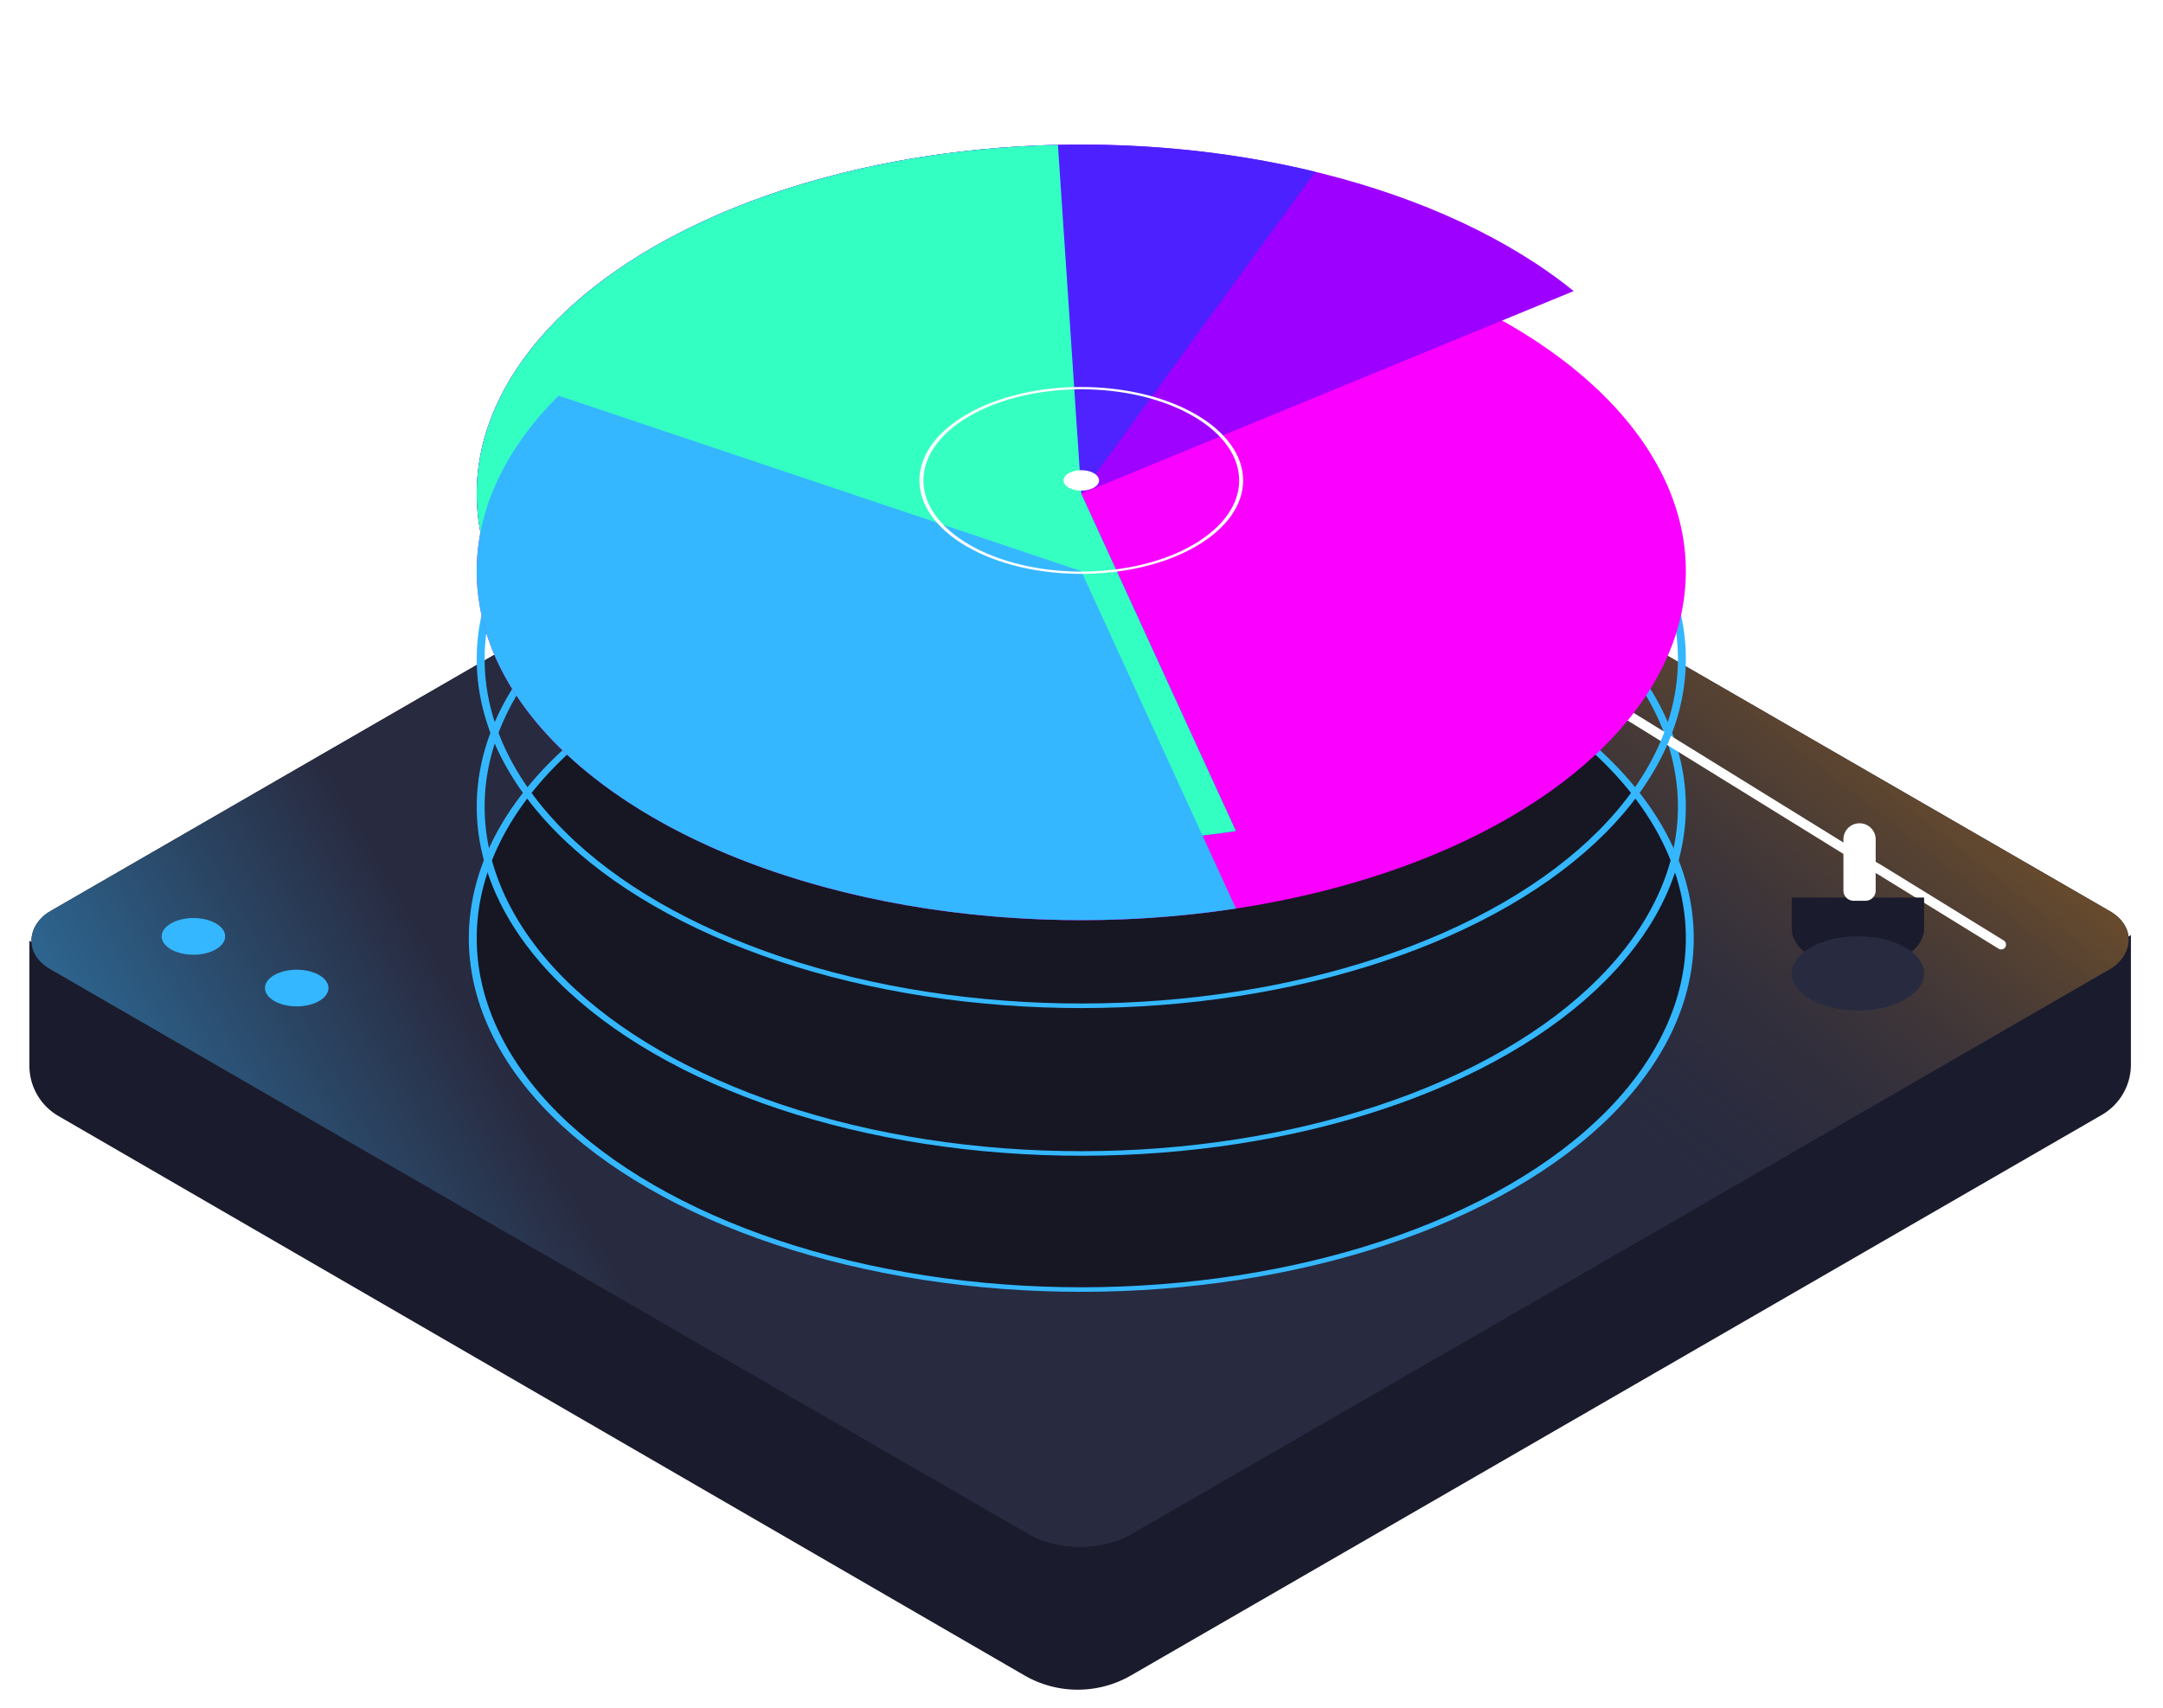 <svg xmlns="http://www.w3.org/2000/svg" width="670" height="529" fill="none" xmlns:v="https://vecta.io/nano"><style><![CDATA[.B{color-interpolation-filters:sRGB}.C{flood-opacity:0}]]></style><path d="M350.336 518.94L651.06 345.317a18 18 0 0 0 9-15.586l.005-40.114L333.82 477.975 9.102 291.386l.005 38.702a18 18 0 0 0 8.98 15.574L317.3 518.92a33 33 0 0 0 33.036.021z" fill="#1a1b2c"/><g transform="matrix(.866 .5 -.866 .5 334.545 98.059)"><rect width="386.292" height="386.292" rx="18" fill="#282a3f"/><rect width="386.292" height="386.292" rx="18" fill="url(#E)"/><rect width="386.292" height="386.292" rx="18" fill="url(#F)"/></g><g stroke-width="2" stroke="#34b7ff"><circle r="153.904" transform="matrix(.866 .5 -.866 .5 334.934 290.597)" fill="#161723"/><circle r="151.904" transform="matrix(.866 .5 -.866 .5 334.934 249.86)"/></g><path d="M619.886 292.582l-37.942-23.38-2.164-1.235m-301.825-102.99l115.103.236c16.378.62 28.655 5.44 32.747 7.776l145.73 90.062" stroke="#fff" stroke-width="3" stroke-linecap="round" stroke-linejoin="round"/><circle r="151.904" transform="matrix(.866 .5 -.866 .5 334.934 204.115)" stroke="#34b7ff" stroke-width="2"/><path d="M273.998 198.522L266.92 186l-30.92 3.2 6.184 12.8 31.816-3.478z" fill="#fff"/><path d="M241.998 211v-9.916l32-3.084v9.916l-32 3.084z" fill="#373952"/><g filter="url(#A)"><circle r="152.904" transform="matrix(.866 .5 -.866 .5 334.934 152.894)" fill="#fa00ff"/></g><path d="M382.848 257.407c-33.032 5.047-67.827 4.78-100.616-.77s-62.322-16.176-85.4-30.723-38.823-32.462-45.528-51.804-4.116-39.376 7.488-57.93 31.78-34.922 58.344-47.33 58.5-20.385 92.353-23.065 68.33.038 99.7 7.86 58.434 20.45 78.262 36.514l-152.516 62.736 47.914 104.513z" fill="#9e00ff"/><path d="M382.848 257.407c-28.783 4.398-58.968 4.77-88.05 1.086s-56.224-11.318-79.174-22.27-41.045-24.903-52.786-40.7-16.79-32.98-14.725-50.128 11.182-33.763 26.595-48.47 36.68-27.08 62.032-36.092 54.063-14.406 83.75-15.732 59.49 1.454 86.944 8.108l-72.498 99.683 47.914 104.513z" fill="#4d21ff"/><path d="M382.848 257.407c-25.45 3.89-52.038 4.636-78.023 2.192s-50.787-8.023-72.785-16.374-40.7-19.286-54.882-32.09-23.53-27.193-27.43-42.224-2.267-30.37 4.795-45.012 19.4-28.26 36.184-39.966 37.675-21.235 61.28-27.968 49.403-10.515 75.71-11.102l7.236 108.032 47.914 104.513z" fill="#34ffc2"/><g filter="url(#B)"><path d="M382.848 257.407c-35.806 5.47-73.618 4.69-108.654-2.246s-65.724-19.713-88.182-36.716-35.677-37.47-37.986-58.81 6.396-42.598 25.013-61.083l161.895 54.343 47.914 104.513z" fill="#34b7ff"/></g><g fill="#34b7ff"><circle r="8.033" transform="matrix(.866 -.5 -.866 -.5 59.912 290.033)"/><circle r="8.033" transform="matrix(.866 -.5 -.866 -.5 91.912 306.033)"/></g><g filter="url(#C)"><circle r="40.93" transform="matrix(.866 .5 -.866 .5 334.934 148.808)" fill="#fff" fill-opacity=".01"/><circle r="40.43" transform="matrix(.866 .5 -.866 .5 334.934 148.808)" stroke="#fff"/></g><circle r="4.49" transform="matrix(.866 .5 .866 -.5 334.934 148.809)" fill="#fff"/><path d="M596 287.566c0 6.867-9.178 12.434-20.5 12.434s-20.5-5.567-20.5-12.434V278h41v9.566z" fill="#1a1b2c"/><g filter="url(#D)"><ellipse cx="575.5" cy="277.5" rx="20.5" ry="11.5" fill="#282a3f"/></g><path d="M571 260a5 5 0 1 1 10 0v15.855c0 1.737-1.408 3.145-3.145 3.145h-3.7c-1.737 0-3.145-1.408-3.145-3.145V260z" fill="#fff"/><defs><filter id="A" x="87.662" y="8.781" width="494.544" height="336.224" filterUnits="userSpaceOnUse" class="B"><feFlood result="A" class="C"/><feColorMatrix in="SourceAlpha" values="0 0 0 0 0 0 0 0 0 0 0 0 0 0 0 0 0 0 127 0"/><feOffset dy="24"/><feGaussianBlur stdDeviation="30"/><feColorMatrix values="0 0 0 0 0.204 0 0 0 0 0.718 0 0 0 0 1 0 0 0 0.24 0"/><feBlend in2="A"/><feBlend in="SourceGraphic"/></filter><filter id="B" x="87.662" y="62.551" width="355.187" height="282.455" filterUnits="userSpaceOnUse" class="B"><feFlood result="A" class="C"/><feColorMatrix in="SourceAlpha" values="0 0 0 0 0 0 0 0 0 0 0 0 0 0 0 0 0 0 127 0"/><feOffset dy="24"/><feGaussianBlur stdDeviation="30"/><feColorMatrix values="0 0 0 0 0.204 0 0 0 0 0.718 0 0 0 0 1 0 0 0 0.24 0"/><feBlend in2="A"/><feBlend in="SourceGraphic"/></filter><filter id="C" x="244.803" y="79.868" width="180.26" height="137.88" filterUnits="userSpaceOnUse" class="B"><feFlood class="C"/><feGaussianBlur in="BackgroundImage" stdDeviation="20"/><feComposite in2="SourceAlpha" operator="in"/><feBlend in="SourceGraphic"/></filter><filter id="D" x="495" y="230" width="161" height="143" filterUnits="userSpaceOnUse" class="B"><feFlood result="A" class="C"/><feColorMatrix in="SourceAlpha" values="0 0 0 0 0 0 0 0 0 0 0 0 0 0 0 0 0 0 127 0"/><feOffset dy="24"/><feGaussianBlur stdDeviation="30"/><feColorMatrix values="0 0 0 0 0.204 0 0 0 0 0.718 0 0 0 0 1 0 0 0 0.24 0"/><feBlend in2="A"/><feBlend in="SourceGraphic"/></filter><linearGradient id="E" x1="183.445" y1="362.474" x2="79.704" y2="569.97" gradientUnits="userSpaceOnUse"><stop stop-color="#282a3f"/><stop offset="1" stop-color="#34b7ff"/></linearGradient><linearGradient id="F" x1="316.489" y1="-143.595" x2="271.87" y2="148.082" gradientUnits="userSpaceOnUse"><stop stop-color="#f90"/><stop offset="1" stop-color="#282a3f" stop-opacity="0"/></linearGradient></defs></svg>